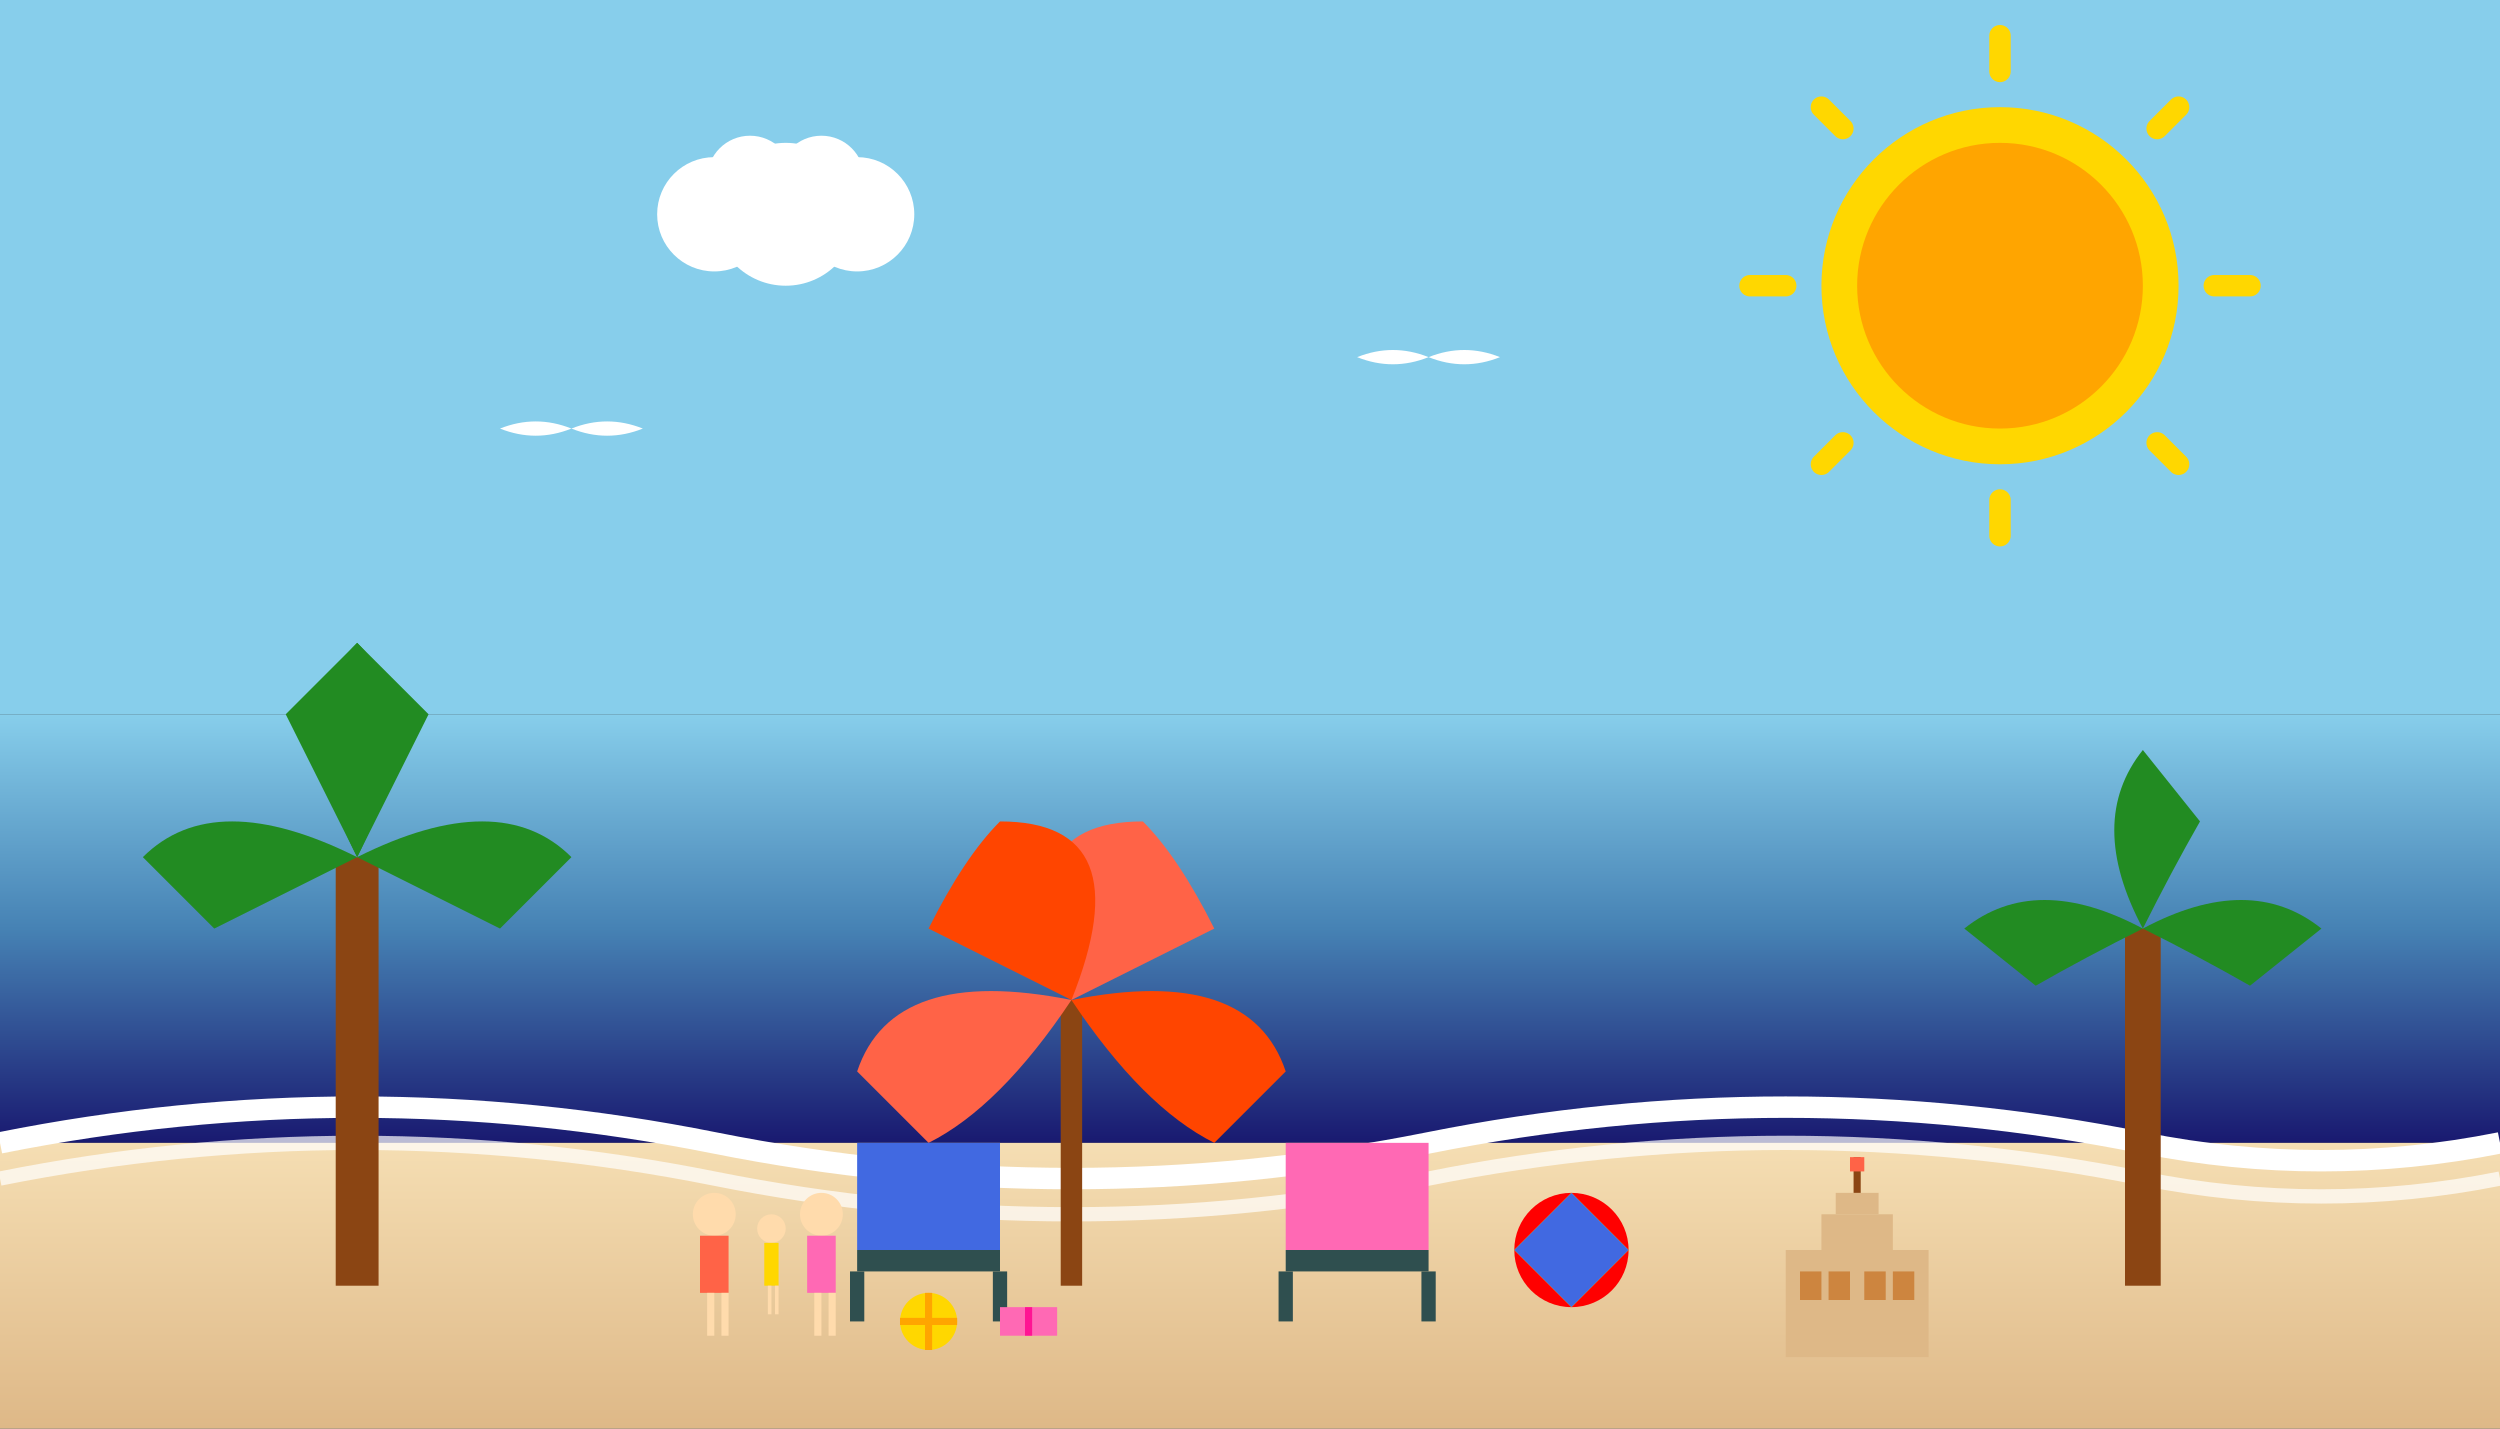 <svg width="350" height="200" viewBox="0 0 350 200" fill="none" xmlns="http://www.w3.org/2000/svg">
  <rect x="0" y="0" width="350" height="200" fill="#333333" stroke="none"/>
  <!-- Ocean gradient -->
  <defs>
    <linearGradient id="oceanGradient" x1="0%" y1="0%" x2="0%" y2="100%">
      <stop offset="0%" stop-color="#87CEEB"/>
      <stop offset="50%" stop-color="#4682B4"/>
      <stop offset="100%" stop-color="#191970"/>
    </linearGradient>
    <linearGradient id="beachGradient" x1="0%" y1="0%" x2="0%" y2="100%">
      <stop offset="0%" stop-color="#F5DEB3"/>
      <stop offset="100%" stop-color="#DEB887"/>
    </linearGradient>
  </defs>
  
  <!-- Sky -->
  <rect width="350" height="100" fill="#87CEEB"/>
  
  <!-- Ocean -->
  <rect x="0" y="100" width="350" height="60" fill="url(#oceanGradient)"/>
  
  <!-- Beach -->
  <rect x="0" y="160" width="350" height="40" fill="url(#beachGradient)"/>
  
  <!-- Waves -->
  <path d="M0 160Q50 150 100 160Q150 170 200 160Q250 150 300 160Q325 165 350 160" stroke="#FFFFFF" stroke-width="3" fill="none"/>
  <path d="M0 165Q50 155 100 165Q150 175 200 165Q250 155 300 165Q325 170 350 165" stroke="#FFFFFF" stroke-width="2" fill="none" opacity="0.7"/>
  
  <!-- Sun -->
  <circle cx="280" cy="40" r="25" fill="#FFD700"/>
  <circle cx="280" cy="40" r="20" fill="#FFA500"/>
  <g transform="translate(280, 40)">
    <path d="M0 -35L0 -30M0 30L0 35M35 0L30 0M-35 0L-30 0" stroke="#FFD700" stroke-width="3" stroke-linecap="round"/>
    <path d="M25 -25L22 -22M-25 -25L-22 -22M25 25L22 22M-25 25L-22 22" stroke="#FFD700" stroke-width="3" stroke-linecap="round"/>
  </g>
  
  <!-- Palm trees -->
  <g transform="translate(50, 120)">
    <path d="M0 0L0 60" stroke="#8B4513" stroke-width="6"/>
    <path d="M0 0Q-20 -10 -30 0Q-25 5 -20 10Q-10 5 0 0" fill="#228B22"/>
    <path d="M0 0Q20 -10 30 0Q25 5 20 10Q10 5 0 0" fill="#228B22"/>
    <path d="M0 0Q-10 -20 0 -30Q5 -25 10 -20Q5 -10 0 0" fill="#228B22"/>
    <path d="M0 0Q10 -20 0 -30Q-5 -25 -10 -20Q-5 -10 0 0" fill="#228B22"/>
  </g>
  
  <g transform="translate(300, 130)">
    <path d="M0 0L0 50" stroke="#8B4513" stroke-width="5"/>
    <path d="M0 0Q-15 -8 -25 0Q-20 4 -15 8Q-8 4 0 0" fill="#228B22"/>
    <path d="M0 0Q15 -8 25 0Q20 4 15 8Q8 4 0 0" fill="#228B22"/>
    <path d="M0 0Q-8 -15 0 -25Q4 -20 8 -15Q4 -8 0 0" fill="#228B22"/>
  </g>
  
  <!-- Beach umbrella -->
  <g transform="translate(150, 140)">
    <path d="M0 0L0 40" stroke="#8B4513" stroke-width="3"/>
    <path d="M0 0Q-25 -5 -30 10Q-25 15 -20 20Q-10 15 0 0" fill="#FF6347"/>
    <path d="M0 0Q25 -5 30 10Q25 15 20 20Q10 15 0 0" fill="#FF4500"/>
    <path d="M0 0Q-10 -25 10 -25Q15 -20 20 -10Q10 -5 0 0" fill="#FF6347"/>
    <path d="M0 0Q10 -25 -10 -25Q-15 -20 -20 -10Q-10 -5 0 0" fill="#FF4500"/>
  </g>
  
  <!-- Beach chairs -->
  <g transform="translate(120, 160)">
    <rect x="0" y="0" width="20" height="15" fill="#4169E1"/>
    <rect x="0" y="15" width="20" height="3" fill="#2F4F4F"/>
    <path d="M0 18L0 25M20 18L20 25" stroke="#2F4F4F" stroke-width="2"/>
  </g>
  
  <g transform="translate(180, 160)">
    <rect x="0" y="0" width="20" height="15" fill="#FF69B4"/>
    <rect x="0" y="15" width="20" height="3" fill="#2F4F4F"/>
    <path d="M0 18L0 25M20 18L20 25" stroke="#2F4F4F" stroke-width="2"/>
  </g>
  
  <!-- Family on beach -->
  <g transform="translate(100, 170)">
    <!-- Dad -->
    <circle cx="0" cy="0" r="3" fill="#FFDBAC"/>
    <rect x="-2" y="3" width="4" height="8" fill="#FF6347"/>
    <rect x="-1" y="11" width="1" height="6" fill="#FFDBAC"/>
    <rect x="1" y="11" width="1" height="6" fill="#FFDBAC"/>
    
    <!-- Mom -->
    <g transform="translate(15, 0)">
      <circle cx="0" cy="0" r="3" fill="#FFDBAC"/>
      <rect x="-2" y="3" width="4" height="8" fill="#FF69B4"/>
      <rect x="-1" y="11" width="1" height="6" fill="#FFDBAC"/>
      <rect x="1" y="11" width="1" height="6" fill="#FFDBAC"/>
    </g>
    
    <!-- Kid -->
    <g transform="translate(8, 2)">
      <circle cx="0" cy="0" r="2" fill="#FFDBAC"/>
      <rect x="-1" y="2" width="2" height="6" fill="#FFD700"/>
      <rect x="-0.5" y="8" width="0.5" height="4" fill="#FFDBAC"/>
      <rect x="0.5" y="8" width="0.5" height="4" fill="#FFDBAC"/>
    </g>
  </g>
  
  <!-- Beach ball -->
  <g transform="translate(220, 175)">
    <circle cx="0" cy="0" r="8" fill="#FF0000"/>
    <path d="M0 -8Q4 -4 8 0Q4 4 0 8Q-4 4 -8 0Q-4 -4 0 -8" fill="#FFFF00"/>
    <path d="M0 -8Q-4 -4 -8 0Q-4 4 0 8Q4 4 8 0Q4 -4 0 -8" fill="#4169E1"/>
  </g>
  
  <!-- Sandcastle -->
  <g transform="translate(250, 170)">
    <rect x="0" y="5" width="20" height="15" fill="#DEB887"/>
    <rect x="5" y="0" width="10" height="5" fill="#DEB887"/>
    <rect x="7" y="-3" width="6" height="3" fill="#DEB887"/>
    <path d="M10 -3L10 -8" stroke="#8B4513" stroke-width="1"/>
    <rect x="9" y="-8" width="2" height="2" fill="#FF6347"/>
    
    <!-- Castle details -->
    <rect x="2" y="8" width="3" height="4" fill="#CD853F"/>
    <rect x="6" y="8" width="3" height="4" fill="#CD853F"/>
    <rect x="11" y="8" width="3" height="4" fill="#CD853F"/>
    <rect x="15" y="8" width="3" height="4" fill="#CD853F"/>
  </g>
  
  <!-- Seagulls -->
  <g transform="translate(80, 60)">
    <path d="M0 0Q-5 -2 -10 0Q-5 2 0 0Q5 -2 10 0Q5 2 0 0" fill="#FFFFFF"/>
  </g>
  
  <g transform="translate(200, 50)">
    <path d="M0 0Q-5 -2 -10 0Q-5 2 0 0Q5 -2 10 0Q5 2 0 0" fill="#FFFFFF"/>
  </g>
  
  <!-- Clouds -->
  <g transform="translate(100, 30)">
    <circle cx="0" cy="0" r="8" fill="#FFFFFF"/>
    <circle cx="10" cy="0" r="10" fill="#FFFFFF"/>
    <circle cx="20" cy="0" r="8" fill="#FFFFFF"/>
    <circle cx="5" cy="-5" r="6" fill="#FFFFFF"/>
    <circle cx="15" cy="-5" r="6" fill="#FFFFFF"/>
  </g>
  
  <!-- Beach toys -->
  <g transform="translate(130, 185)">
    <circle cx="0" cy="0" r="4" fill="#FFD700"/>
    <path d="M0 -4L0 4M-4 0L4 0" stroke="#FFA500" stroke-width="1"/>
    <rect x="10" y="-2" width="8" height="4" fill="#FF69B4"/>
    <path d="M14 -2L14 2" stroke="#FF1493" stroke-width="1"/>
  </g>
</svg>
